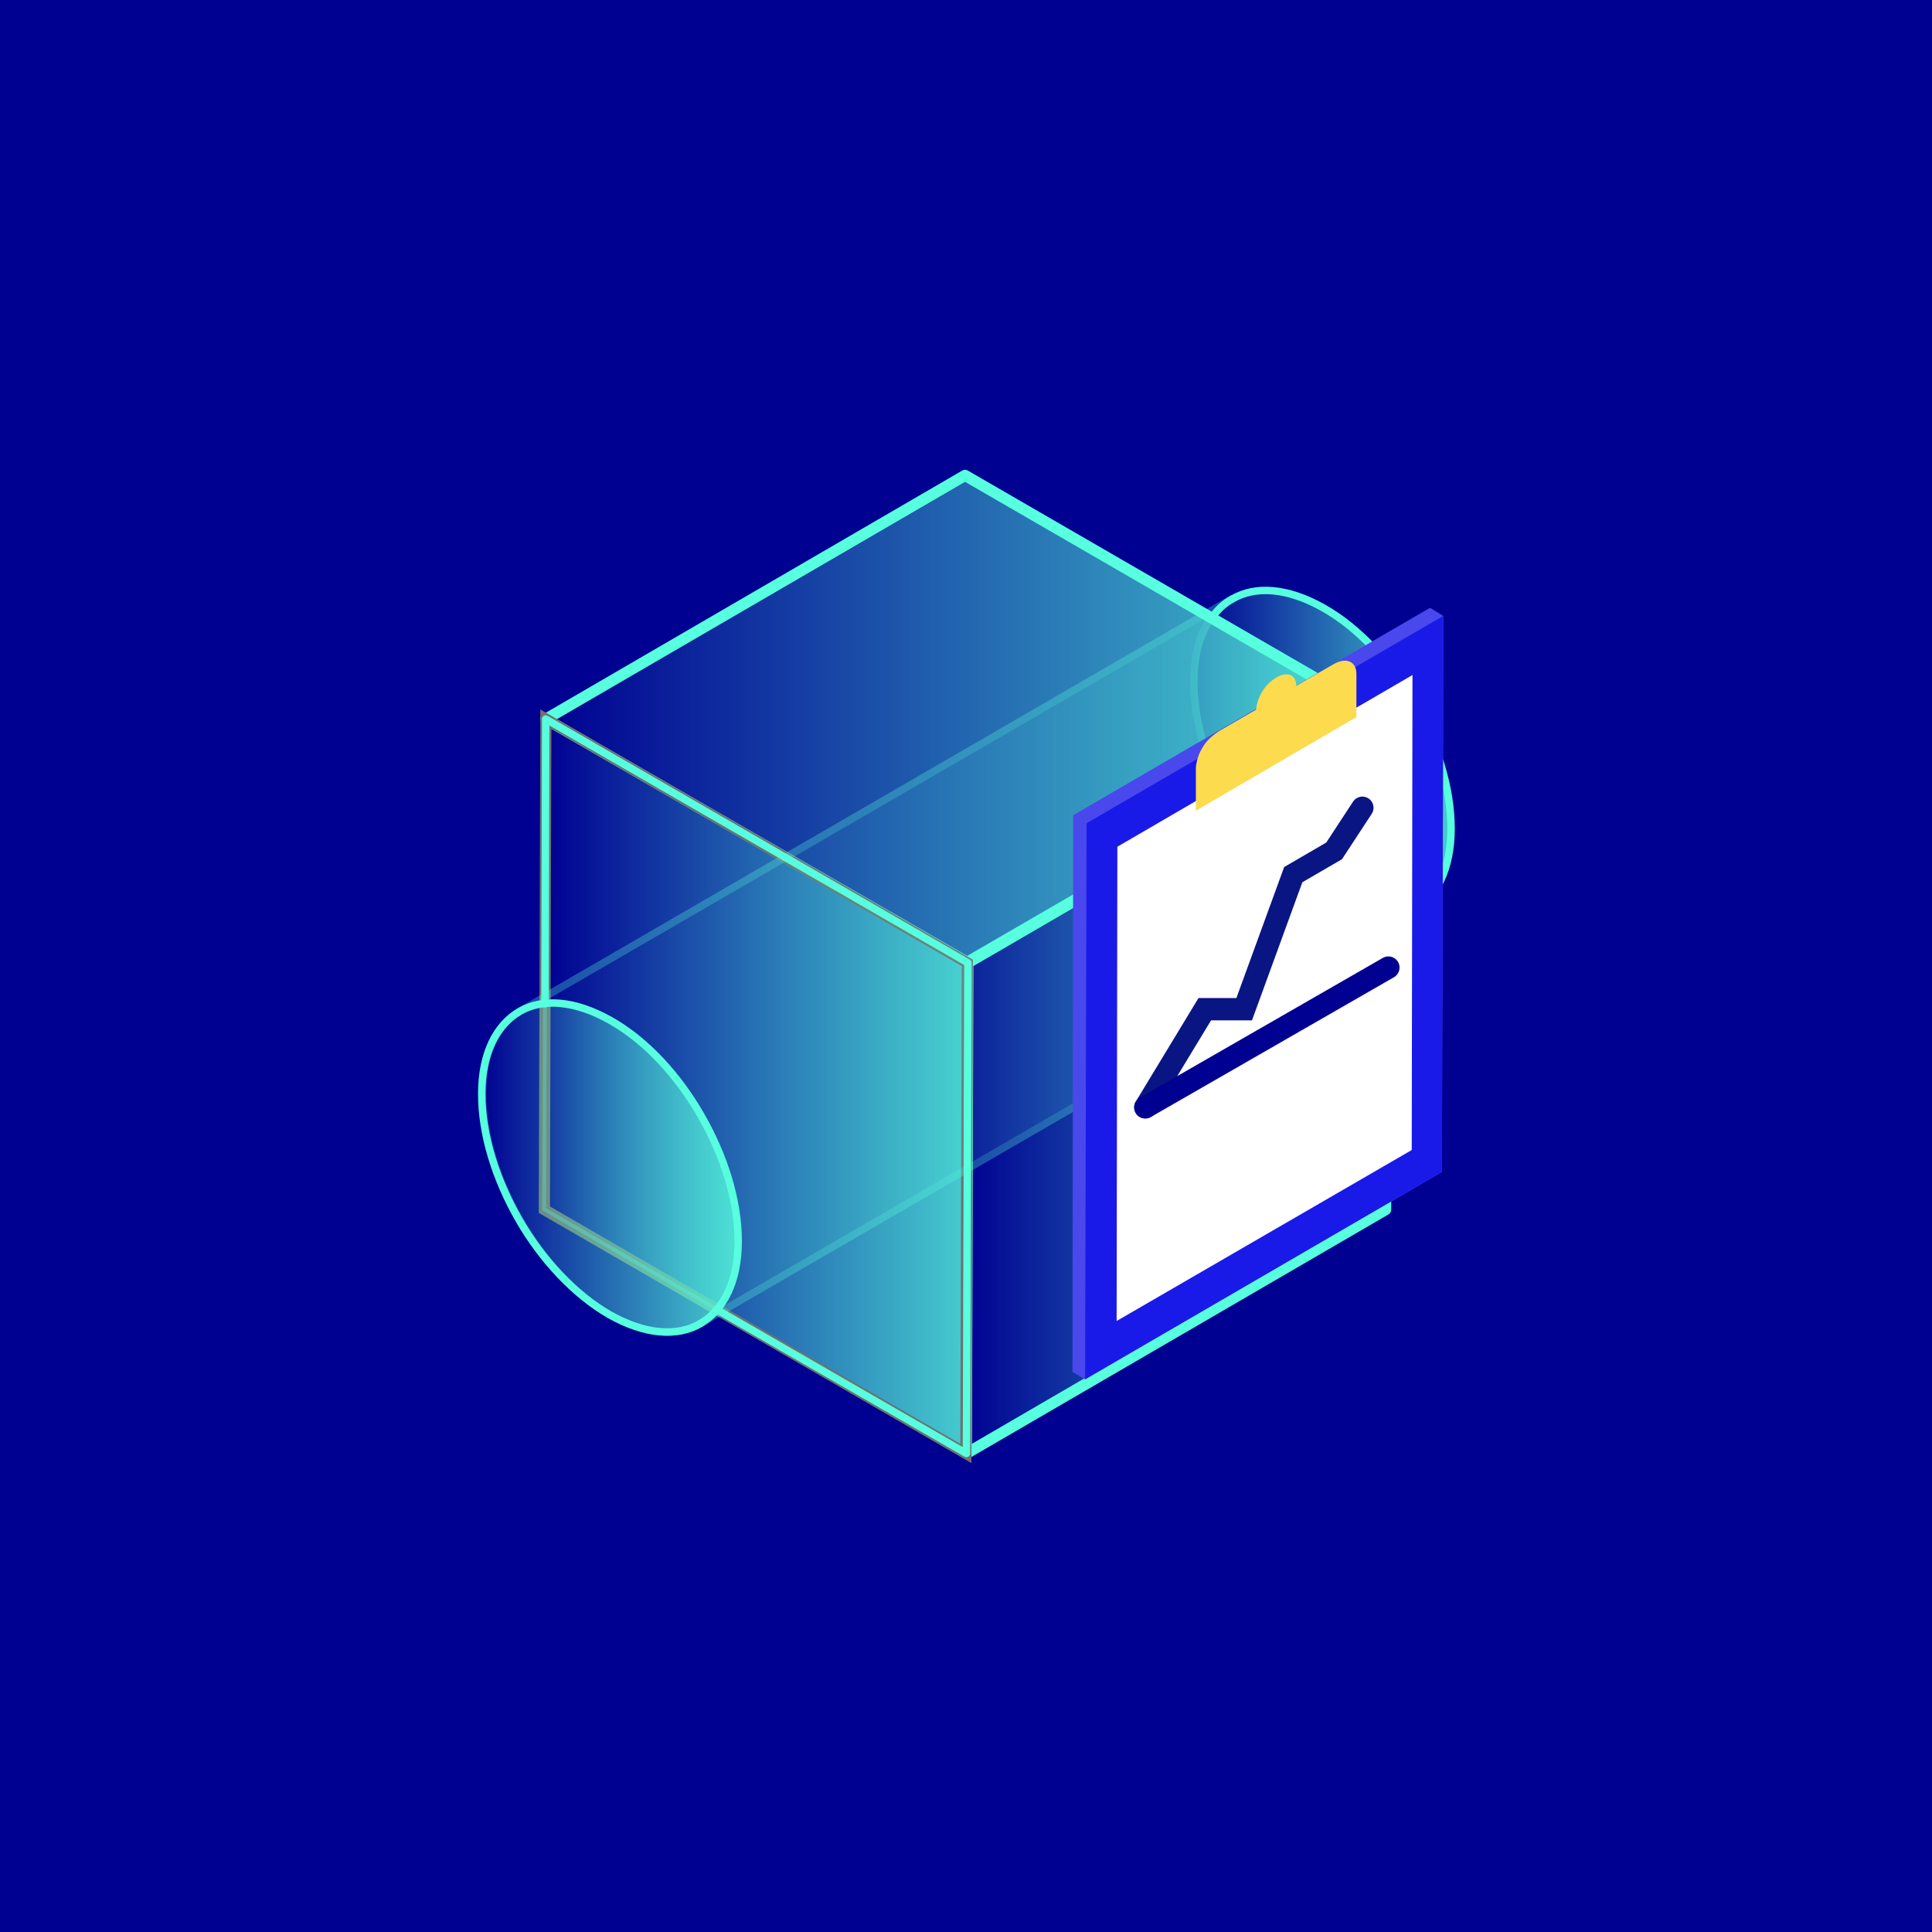 <?xml version="1.0" encoding="utf-8"?>
<!-- Generator: Adobe Illustrator 24.0.0, SVG Export Plug-In . SVG Version: 6.00 Build 0)  -->
<svg version="1.1" id="Layer_1" xmlns="http://www.w3.org/2000/svg" xmlns:xlink="http://www.w3.org/1999/xlink" x="0px" y="0px"
	 width="259.9px" height="259.9px" viewBox="0 0 259.9 259.9" style="enable-background:new 0 0 259.9 259.9;" xml:space="preserve"
	>
<style type="text/css">
	.st0{fill:#000091;}
	.st1{fill:url(#Path_257_1_);stroke:#57FFDE;stroke-width:1.5;stroke-linecap:round;stroke-linejoin:round;}
	.st2{fill:url(#Path_258_1_);stroke:#57FFDE;stroke-width:1.5;stroke-linecap:round;stroke-linejoin:round;}
	.st3{fill:url(#Path_259_1_);stroke:#707070;stroke-width:1.5;}
	.st4{opacity:0.3;}
	.st5{fill:url(#Path_260_1_);stroke:#57FFDE;stroke-linecap:round;stroke-linejoin:round;}
	.st6{fill:url(#Path_261_1_);stroke:#57FFDE;stroke-linecap:round;stroke-linejoin:round;}
	.st7{fill:none;stroke:#57FFDE;stroke-linecap:round;stroke-linejoin:round;}
	
		.st8{opacity:0.3;fill:none;stroke:#57FFDE;stroke-width:0.5;stroke-linecap:round;stroke-linejoin:round;enable-background:new    ;}
	.st9{fill:url(#Path_264_1_);}
	.st10{fill:#4848ED;}
	.st11{fill:#1A1AE8;}
	.st12{fill:#FFFFFF;}
	.st13{fill:#FCDB4F;}
	.st14{fill:none;stroke:#0A1584;stroke-width:3;stroke-linecap:round;stroke-miterlimit:10;}
	.st15{fill:none;stroke:#000091;stroke-width:3;stroke-linecap:round;}
</style>
<g id="Group_395" transform="translate(-278 -1148)">
	<rect id="Rectangle_46" x="278" y="1148" class="st0" width="260" height="260"/>
</g>
<g id="Group_146" transform="translate(-432.597 -110.237)">
	<g id="Group_150" transform="translate(441.428 110.987)">
		<g id="Group_149">
			<g id="Group_146-2" transform="translate(0.187)">
				
					<linearGradient id="Path_257_1_" gradientUnits="userSpaceOnUse" x1="-404.68" y1="102.118" x2="-403.681" y2="102.118" gradientTransform="matrix(113.177 0 0 65.556 45864.887 -6598.529)">
					<stop  offset="0" style="stop-color:#57FFDE;stop-opacity:0"/>
					<stop  offset="1" style="stop-color:#57FFDE;stop-opacity:0.8"/>
				</linearGradient>
				<path id="Path_257" class="st1" d="M177.5,96l-56.4,32.7L64.4,96l56.4-32.8L177.5,96z"/>
			</g>
			<g id="Group_147" transform="translate(56.769 32.775)">
				
					<linearGradient id="Path_258_1_" gradientUnits="userSpaceOnUse" x1="-513.825" y1="98.603" x2="-512.825" y2="98.603" gradientTransform="matrix(56.595 0 0 98.791 29144.287 -9628.535)">
					<stop  offset="0" style="stop-color:#57FFDE;stop-opacity:0"/>
					<stop  offset="1" style="stop-color:#57FFDE;stop-opacity:0.8"/>
				</linearGradient>
				<path id="Path_258" class="st2" d="M121,63.2l-0.2,66L64.4,162l0.2-66L121,63.2z"/>
			</g>
			<g id="Group_148" transform="translate(0 32.781)">
				
					<linearGradient id="Path_259_1_" gradientUnits="userSpaceOnUse" x1="-400.338" y1="98.604" x2="-399.339" y2="98.604" gradientTransform="matrix(56.956 0 0 98.785 22866.01 -9627.99)">
					<stop  offset="0" style="stop-color:#57FFDE;stop-opacity:0"/>
					<stop  offset="1" style="stop-color:#57FFDE;stop-opacity:0.8"/>
				</linearGradient>
				<path id="Path_259" class="st3" d="M121.3,96l-0.2,66l-56.7-32.8l0.2-66L121.3,96z"/>
			</g>
		</g>
	</g>
	<g id="Group_152" transform="translate(433.097 127.588)" class="st4">
		<g id="Group_151">
			
				<linearGradient id="Path_260_1_" gradientUnits="userSpaceOnUse" x1="-388.03" y1="98.61" x2="-387.031" y2="98.61" gradientTransform="matrix(125.186 0 0 98.695 48640.348 -9619.827)">
				<stop  offset="0" style="stop-color:#57FFDE;stop-opacity:0"/>
				<stop  offset="1" style="stop-color:#57FFDE;stop-opacity:0.8"/>
			</linearGradient>
			<path id="Path_260" class="st5" d="M69.4,118.7c-3.1,1.8-5,5.6-5,11.1c0,5.5,1.9,11.5,5,16.9c3.1,5.4,7.4,10.1,12.1,12.8
				c4.7,2.7,9.1,3,12.2,1.2l95.8-55.5c-3.1,1.8-7.4,1.5-12.2-1.2c-4.8-2.7-9-7.4-12.2-12.8c-3.2-5.4-5-11.4-5-16.9s2-9.3,5.1-11.1
				L69.4,118.7z"/>
		</g>
	</g>
	
		<linearGradient id="Path_261_1_" gradientUnits="userSpaceOnUse" x1="487.746" y1="107.139" x2="488.746" y2="107.139" gradientTransform="matrix(34.424 0 0 44.277 -16292.85 -4476.512)">
		<stop  offset="0" style="stop-color:#57FFDE;stop-opacity:0"/>
		<stop  offset="1" style="stop-color:#57FFDE;stop-opacity:0.8"/>
	</linearGradient>
	<path id="Path_261" class="st6" d="M514.6,287.1c4.8,2.7,9.1,3,12.2,1.2c3.1-1.8,5.1-5.6,5.1-11.1s-1.9-11.5-5-16.9
		c-3.1-5.4-7.4-10.1-12.2-12.8c-4.8-2.7-9.1-3-12.2-1.2s-5.1,5.6-5.1,11.1s1.9,11.5,5,16.9S509.9,284.4,514.6,287.1z"/>
	<g id="Group_153" transform="translate(441.507 143.768)">
		<path id="Path_262" class="st7" d="M64.4,101.5l0.1-38.3L121.3,96l-0.2,66l-33.5-19.3"/>
	</g>
	<path id="Path_263" class="st8" d="M529.1,286.4l-23.3-13.5l0.1-27.7"/>
	
		<linearGradient id="Path_264_1_" gradientUnits="userSpaceOnUse" x1="487.742" y1="107.15" x2="488.742" y2="107.15" gradientTransform="matrix(34.436 0 0 44.25 -16202.716 -4529.655)">
		<stop  offset="0" style="stop-color:#57FFDE;stop-opacity:0"/>
		<stop  offset="1" style="stop-color:#57FFDE;stop-opacity:0.8"/>
	</linearGradient>
	<path id="Path_264" class="st9" d="M610.5,231.6c2.6,1.6,5.6,2.4,8.6,2.3c1.3-0.1,2.5-0.5,3.6-1.1c3.1-1.8,5.1-5.6,5.1-11.1
		s-1.9-11.5-5-16.9s-7.4-10.1-12.2-12.8s-9.1-3-12.2-1.2c-1.1,0.6-2.1,1.5-2.8,2.6c-1.6,2.5-2.4,5.5-2.3,8.5c0,5.5,1.9,11.5,5,16.9
		S605.7,228.8,610.5,231.6z"/>
	<path id="Path_265" class="st7" d="M619.1,233.9c1.3-0.1,2.5-0.5,3.6-1.1c3.1-1.8,5.1-5.6,5.1-11.1s-1.9-11.5-5-16.9
		s-7.4-10.1-12.2-12.8s-9.1-3-12.2-1.2c-1.1,0.6-2.1,1.5-2.8,2.6"/>
	<g id="Group_157" transform="translate(512.569 128.799)">
		<g id="Group_154">
			<path id="Path_266" class="st10" d="M112.4,63.2l1.8,1.1l-0.2,74.8L66,167l-1.7-1l0.1-74.9L112.4,63.2z"/>
		</g>
		<g id="Group_155" transform="translate(1.699 1.083)">
			<path id="Path_267" class="st11" d="M112.5,63.2l-0.2,74.8l-48,27.9l0.2-74.8L112.5,63.2z"/>
		</g>
		<g id="Group_156" transform="translate(5.841 9.043)">
			<path id="Path_268" class="st12" d="M104.2,63.2l-0.1,63.9l-39.7,23l0.1-63.8L104.2,63.2z"/>
		</g>
		<path id="Path_269" class="st13" d="M80.9,84.7c0.1-1,0.4-1.9,0.9-2.7c0.5-0.9,1.3-1.6,2.2-2.2l5-2.9c0.2-1.8,1.2-3.4,2.7-4.3
			s2.7-0.4,2.7,1.1l5-2.9c1.7-1,3.1-0.4,3.1,1.3v5.8L80.9,90.5V84.7z"/>
		<path id="Path_270" class="st14" d="M74.1,130.4l8-13.2h5.3L94,99.1l5.5-3.2l3.8-5.8"/>
		<path id="Path_303" class="st15" d="M74.1,130.4l32.7-18.8"/>
	</g>
</g>
</svg>
